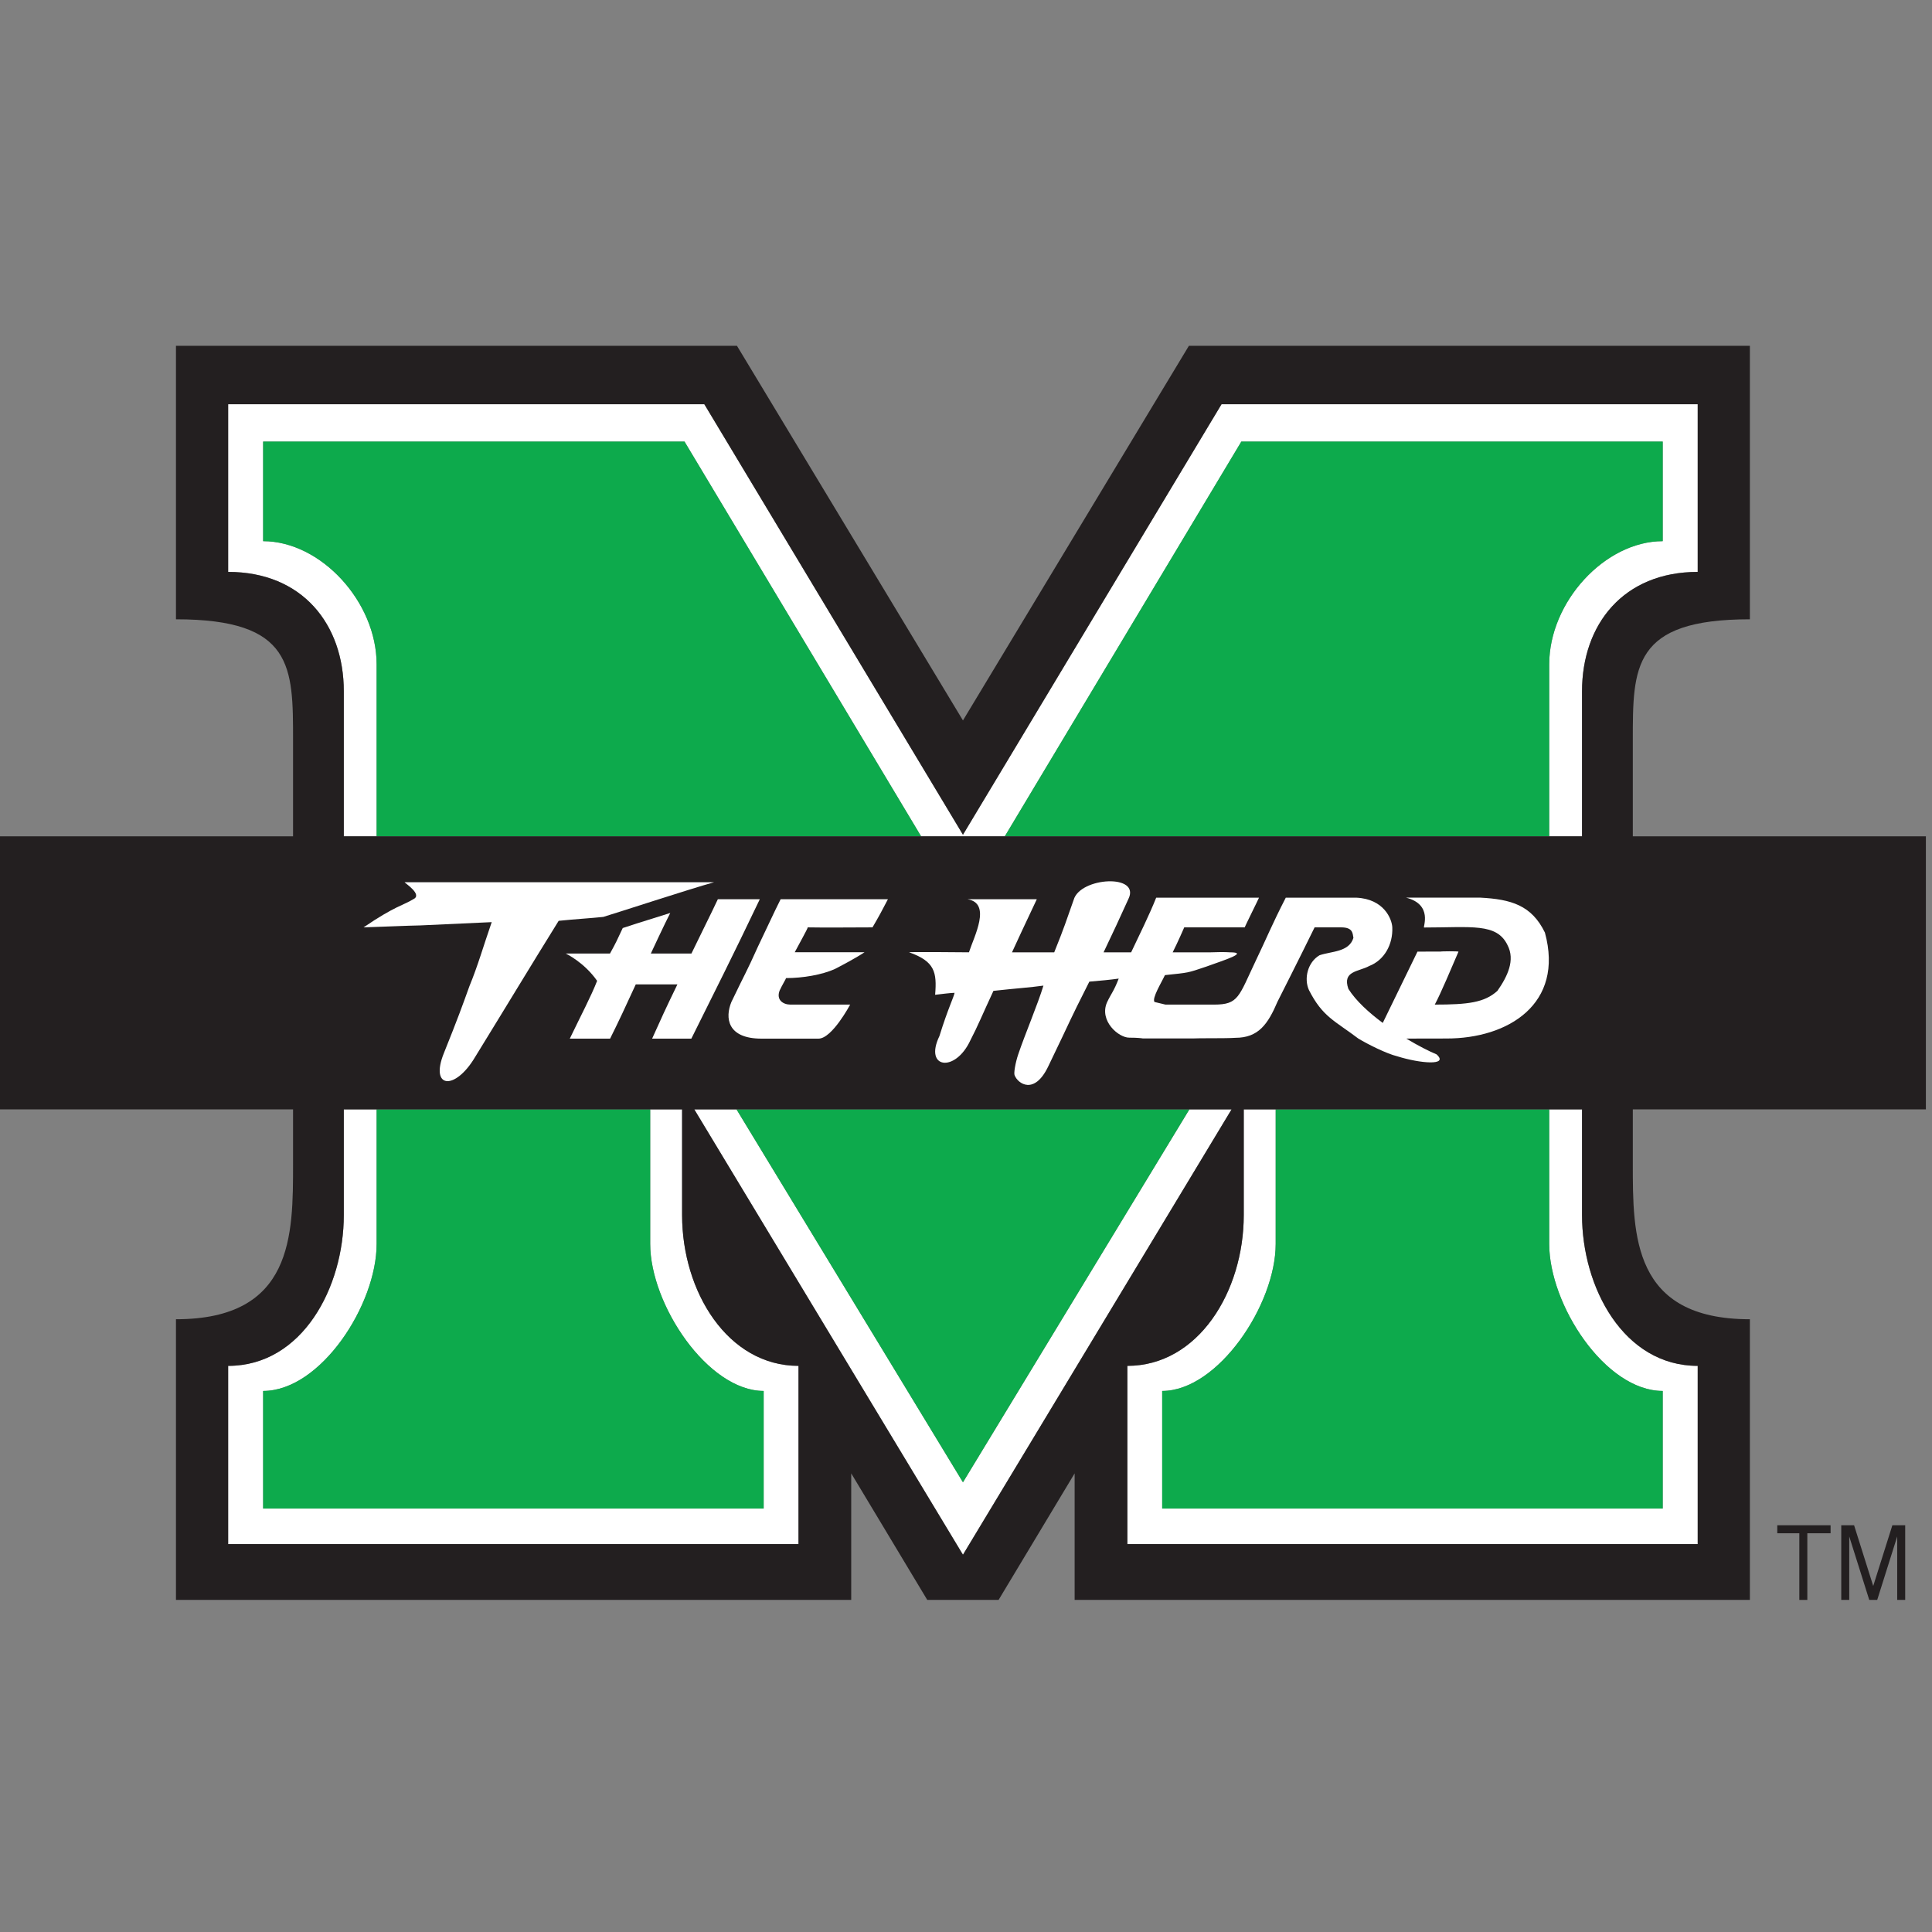 <?xml version="1.0" encoding="UTF-8"?>
<svg width="200px" height="200px" viewBox="0 0 200 200" version="1.1" xmlns="http://www.w3.org/2000/svg" xmlns:xlink="http://www.w3.org/1999/xlink">
    <rect x="0" y="0" width="200" height="200" fill="#808080" stroke="none"/>
    <!-- Generator: Sketch 54.1 (76490) - https://sketchapp.com -->
    <title>marshall</title>
    <desc>Created with Sketch.</desc>
    <g id="marshall" stroke="none" stroke-width="1" fill="none" fill-rule="evenodd">
        <g id="marshall_BGD">
            <g id="marshall" transform="translate(0, 35)">
                <g id="g10" transform="translate(100, 65.545) scale(-1, 1) rotate(-180) translate(-100, -65.545) translate(0, 0.466)" fill-rule="nonzero">
                    <g id="g12">
                        <path d="M126.452,123.778 L99.685,79.215 L72.913,123.778 L23.618,123.778 L23.618,106.42 C31.306,106.42 35.59,100.99 35.59,94.063 L35.59,79.048 L38.988,79.048 L38.988,96.852 C38.988,103.329 33.208,109.602 27.239,109.602 L27.239,119.913 L70.86,119.913 L95.353,79.048 L104.017,79.048 L128.503,119.913 L172.124,119.913 L172.124,109.602 C166.157,109.602 160.374,103.329 160.374,96.852 L160.374,79.048 L163.772,79.048 L163.772,94.063 C163.772,100.99 168.058,106.42 175.747,106.42 L175.747,123.778 L126.452,123.778" id="path14" fill="#FFFFFF"></path>
                        <path d="M163.772,39.841 L163.772,50.783 L160.374,50.783 L160.374,36.849 C160.374,30.57 166.157,21.634 172.124,21.634 L172.124,9.46 L120.309,9.46 L120.309,21.634 C126.091,21.634 132.058,30.57 132.058,36.849 L132.058,50.783 L128.754,50.783 L128.754,39.841 C128.754,31.895 124.023,24.23 116.704,24.23 L116.704,5.778 L175.747,5.778 L175.747,24.23 C168.058,24.23 163.772,32.369 163.772,39.841" id="path16" fill="#FFFFFF"></path>
                        <path d="M70.61,39.841 L70.61,50.783 L67.309,50.783 L67.309,36.849 C67.309,30.57 73.276,21.634 79.055,21.634 L79.055,9.46 L27.239,9.46 L27.239,21.634 C33.208,21.634 38.988,30.57 38.988,36.849 L38.988,50.783 L35.59,50.783 L35.59,39.841 C35.59,32.369 31.306,24.23 23.618,24.23 L23.618,5.778 L82.661,5.778 L82.661,24.23 C75.341,24.23 70.61,31.895 70.61,39.841" id="path18" fill="#FFFFFF"></path>
                        <polyline id="path20" fill="#FFFFFF" points="123.126 50.783 99.685 12.178 76.242 50.783 71.871 50.783 99.685 4.678 127.493 50.783 123.126 50.783"></polyline>
                        <path d="M41.828,75.204 L33.783,75.204 C32.266,75.204 31.2,75.236 28.26,75.236 L28.26,69.778 L29.939,69.778 C29.939,71.747 30.166,72.588 34.267,72.588 L35.204,72.588 L35.204,58.792 C35.204,56.921 34.848,56.408 32.557,56.408 L32.557,54.596 L37.046,54.596 L41.665,54.596 L41.665,56.408 C39.114,56.534 39.048,56.921 39.048,58.792 L39.048,72.588 L40.148,72.588 C42.99,72.588 44.315,71.653 44.315,69.778 L45.994,69.778 L45.994,73.458 C47.82,73.449 48.191,73.282 48.191,70.262 L48.191,60.797 C48.191,56.822 47.834,56.696 45.737,56.241 L45.737,54.596 L50.066,54.596 L54.458,54.596 L54.458,56.241 C52.52,56.565 52.003,56.822 52.003,58.503 L52.003,64.318 L60.596,64.318 L60.596,58.503 C60.596,56.822 60.079,56.565 58.142,56.241 L58.142,54.596 L62.533,54.596 L66.863,54.596 L66.863,56.241 C64.761,56.696 64.408,56.822 64.408,60.797 L64.408,70.262 C64.408,73.429 64.796,73.46 66.863,73.46 L66.863,75.173 L62.533,75.173 L58.142,75.173 L58.142,73.46 C60.111,73.429 60.596,73.234 60.596,69.294 L60.596,66.903 L52.003,66.903 L52.003,69.294 C52.003,73.234 52.488,73.429 54.458,73.46 L54.458,75.173 L50.066,75.173 L45.994,75.173 L45.994,75.236 C43.765,75.236 42.765,75.204 41.828,75.204" id="path22" fill="#FFFFFF"></path>
                        <path d="M79.17,72.554 C80.948,72.554 81.98,72.135 81.852,70.328 L83.596,70.328 C83.627,72.135 83.596,73.394 83.596,75.204 L76.166,75.204 L69.125,75.204 L69.125,73.528 C70.253,73.528 70.61,73.429 70.804,73.234 C71.482,72.522 71.513,72.203 71.513,61.473 C71.513,56.696 71.125,56.466 69.157,56.34 L69.157,54.596 C71.45,54.596 74.679,54.628 78.848,54.596 C79.72,54.596 82.014,54.596 83.596,54.596 L83.596,60.31 L81.949,60.31 C81.302,57.408 80.754,57.242 78.267,57.242 C75.779,57.242 75.551,57.791 75.551,58.571 L75.551,63.865 L79.655,63.865 C81.755,63.865 81.787,63.8 81.852,62.379 L83.596,62.379 L83.596,67.935 L82.014,67.935 C81.724,66.224 81.69,66.452 78.298,66.452 L75.551,66.452 L75.551,72.554 L79.17,72.554" id="path24" fill="#FFFFFF"></path>
                        <path d="M90.218,56.241 L90.218,54.596 L98.939,54.596 L98.939,56.241 C97.001,56.565 96.485,56.822 96.485,58.503 L96.485,64.318 L105.077,64.318 L105.077,58.503 C105.077,56.822 104.562,56.565 102.624,56.241 L102.624,54.596 L107.014,54.596 L111.345,54.596 L111.345,56.241 C109.246,56.696 108.889,56.822 108.889,60.797 L108.889,70.262 C108.889,73.429 109.276,73.46 111.345,73.46 L111.345,75.173 L107.014,75.173 L102.624,75.173 L102.624,73.46 C104.594,73.429 105.077,73.234 105.077,69.294 L105.077,66.903 L96.485,66.903 L96.485,69.294 C96.485,73.234 96.97,73.429 98.939,73.46 L98.939,75.173 L94.547,75.173 L90.218,75.173 L90.218,73.46 C92.285,73.46 92.673,73.429 92.673,70.262 L92.673,60.797 C92.673,56.822 92.318,56.696 90.218,56.241" id="path26" fill="#FFFFFF"></path>
                        <path d="M123.653,72.554 C125.429,72.554 126.465,72.135 126.334,70.328 L128.079,70.328 C128.11,72.135 128.079,73.394 128.079,75.204 L120.647,75.204 L113.607,75.204 L113.607,73.528 C114.739,73.528 115.09,73.429 115.285,73.234 C115.964,72.522 115.997,72.203 115.997,61.473 C115.997,56.696 115.608,56.466 113.639,56.34 L113.639,54.596 C115.933,54.596 119.164,54.628 123.328,54.596 C124.203,54.596 126.497,54.596 128.079,54.596 L128.079,60.31 L126.43,60.31 C125.785,57.408 125.235,57.242 122.748,57.242 C120.259,57.242 120.034,57.791 120.034,58.571 L120.034,63.865 L124.135,63.865 C126.235,63.865 126.272,63.8 126.334,62.379 L128.079,62.379 L128.079,67.935 L126.497,67.935 C126.203,66.224 126.172,66.452 122.779,66.452 L120.034,66.452 L120.034,72.554 L123.653,72.554" id="path28" fill="#FFFFFF"></path>
                        <path d="M135.055,70.941 C135.055,71.1 135.119,72.297 135.154,73.072 C135.767,73.171 136.479,73.203 136.637,73.203 C138.706,73.203 140.517,72.04 140.517,69.1 C140.517,65.706 138.899,64.965 136.705,64.965 L135.636,64.965 C135.443,64.965 135.249,64.965 135.055,64.965 L135.055,70.941 Z M128.692,56.241 L128.692,54.596 L137.349,54.596 L137.349,56.34 C135.348,56.434 135.055,57.436 135.055,58.54 L135.055,62.636 L137.025,62.636 C137.448,62.636 137.768,62.704 138.093,62.704 C139.612,59.954 141.806,56.759 142.775,55.79 C143.618,54.916 144.619,54.208 146.331,54.208 C147.106,54.208 147.881,54.339 149.301,54.659 L149.333,56.272 C148.013,56.272 147.331,56.434 146.168,57.598 C145.199,58.571 143.357,61.216 141.744,64.027 C143.744,65.513 144.65,67.903 144.65,69.713 C144.65,75.139 139.319,75.592 136.735,75.592 C134.506,75.592 130.887,75.335 128.754,75.204 L128.754,73.46 C130.887,73.46 131.212,72.91 131.212,70.294 L131.212,58.927 C131.212,57.696 131.116,56.502 128.692,56.241 L128.692,56.241 Z" id="path30" fill="#FFFFFF"></path>
                        <path d="M155.796,72.522 C156.796,72.813 157.733,72.976 158.959,72.976 C163.065,72.976 166.877,70.328 166.877,64.512 C166.877,60.09 165.066,57.115 159.445,57.115 C158.121,57.115 156.863,57.309 156.313,57.858 C155.957,58.215 155.796,58.954 155.796,62.51 L155.796,72.522 Z M151.983,59.954 C151.983,57.147 151.338,56.34 149.432,56.34 L149.432,54.596 L160.058,54.596 C168.072,54.596 171.109,60.54 171.109,64.802 C171.109,68.775 169.716,75.623 158.671,75.623 C156.313,75.623 152.758,75.269 149.333,75.236 L149.333,73.528 C150.4,73.492 150.725,73.46 151.433,72.782 C152.05,72.166 151.983,67.581 151.983,66.547 L151.983,59.954 L151.983,59.954 Z" id="path32" fill="#FFFFFF"></path>
                        <path d="M38.988,96.852 L38.988,79.048 L95.353,79.048 L70.86,119.913 L27.239,119.913 L27.239,109.602 C33.208,109.602 38.988,103.329 38.988,96.852" id="path34" fill="#0DAA4C"></path>
                        <path d="M67.309,36.849 L67.309,50.783 L38.988,50.783 L38.988,36.849 C38.988,30.57 33.208,21.634 27.239,21.634 L27.239,9.46 L79.055,9.46 L79.055,21.634 C73.276,21.634 67.309,30.57 67.309,36.849" id="path36" fill="#0DAA4C"></path>
                        <path d="M160.374,36.849 L160.374,50.783 L132.058,50.783 L132.058,36.849 C132.058,30.57 126.091,21.634 120.309,21.634 L120.309,9.46 L172.124,9.46 L172.124,21.634 C166.157,21.634 160.374,30.57 160.374,36.849" id="path38" fill="#0DAA4C"></path>
                        <path d="M128.503,119.913 L104.017,79.048 L160.374,79.048 L160.374,96.852 C160.374,103.329 166.157,109.602 172.124,109.602 L172.124,119.913 L128.503,119.913" id="path40" fill="#0DAA4C"></path>
                        <polygon id="path42" fill="#0DAA4C" points="76.242 50.783 99.685 12.178 123.126 50.783"></polygon>
                        <path d="M160.058,54.596 L149.432,54.596 L149.432,56.34 C151.338,56.34 151.983,57.147 151.983,59.954 L151.983,66.547 C151.983,67.581 152.05,72.166 151.433,72.782 C150.725,73.46 150.4,73.492 149.333,73.528 L149.333,75.236 C152.758,75.269 156.313,75.623 158.671,75.623 C169.716,75.623 171.109,68.775 171.109,64.802 C171.109,60.54 168.072,54.596 160.058,54.596 L160.058,54.596 Z M175.747,24.23 L175.747,5.778 L116.704,5.778 L116.704,24.23 C124.023,24.23 128.754,31.895 128.754,39.841 L128.754,50.783 L132.058,50.783 L160.374,50.783 L163.772,50.783 L163.772,39.841 C163.772,32.369 168.058,24.23 175.747,24.23 Z M99.685,4.678 L71.871,50.783 L127.493,50.783 L99.685,4.678 Z M82.661,5.778 L23.618,5.778 L23.618,24.23 C31.306,24.23 35.59,32.369 35.59,39.841 L35.59,50.783 L38.988,50.783 L67.309,50.783 L70.61,50.783 L70.61,39.841 C70.61,31.895 75.341,24.23 82.661,24.23 L82.661,5.778 Z M29.939,69.778 L28.26,69.778 L28.26,75.236 C31.2,75.236 32.266,75.204 33.783,75.204 L41.828,75.204 C42.765,75.204 43.765,75.236 45.994,75.236 L45.994,75.173 L50.066,75.173 L54.458,75.173 L54.458,73.46 C52.488,73.429 52.003,73.234 52.003,69.294 L52.003,66.903 L60.596,66.903 L60.596,69.294 C60.596,73.234 60.111,73.429 58.142,73.46 L58.142,75.173 L62.533,75.173 L66.863,75.173 L66.863,73.46 C64.796,73.46 64.408,73.429 64.408,70.262 L64.408,60.797 C64.408,56.822 64.761,56.696 66.863,56.241 L66.863,54.596 L62.533,54.596 L58.142,54.596 L58.142,56.241 C60.079,56.565 60.596,56.822 60.596,58.503 L60.596,64.318 L52.003,64.318 L52.003,58.503 C52.003,56.822 52.52,56.565 54.458,56.241 L54.458,54.596 L50.066,54.596 L45.737,54.596 L45.737,56.241 C47.834,56.696 48.191,56.822 48.191,60.797 L48.191,70.262 C48.191,73.282 47.82,73.449 45.994,73.458 L45.994,69.778 L44.315,69.778 C44.315,71.653 42.99,72.588 40.148,72.588 L39.048,72.588 L39.048,58.792 C39.048,56.921 39.114,56.534 41.665,56.408 L41.665,54.596 L37.046,54.596 L32.557,54.596 L32.557,56.408 C34.848,56.408 35.204,56.921 35.204,58.792 L35.204,72.588 L34.267,72.588 C30.166,72.588 29.939,71.747 29.939,69.778 L29.939,69.778 Z M78.298,66.452 C81.69,66.452 81.724,66.224 82.014,67.935 L83.596,67.935 L83.596,62.379 L81.852,62.379 C81.787,63.8 81.755,63.865 79.655,63.865 L75.551,63.865 L75.551,58.571 C75.551,57.791 75.779,57.242 78.267,57.242 C80.754,57.242 81.302,57.408 81.949,60.31 L83.596,60.31 L83.596,54.596 C82.014,54.596 79.72,54.596 78.848,54.596 C74.679,54.628 71.45,54.596 69.157,54.596 L69.157,56.34 C71.125,56.466 71.513,56.696 71.513,61.473 C71.513,72.203 71.482,72.522 70.804,73.234 C70.61,73.429 70.253,73.528 69.125,73.528 L69.125,75.204 L76.166,75.204 L83.596,75.204 C83.596,73.394 83.627,72.135 83.596,70.328 L81.852,70.328 C81.98,72.135 80.948,72.554 79.17,72.554 L75.551,72.554 L75.551,66.452 L78.298,66.452 Z M111.345,56.241 L111.345,54.596 L102.624,54.596 L102.624,56.241 C104.562,56.565 105.077,56.822 105.077,58.503 L105.077,64.318 L96.485,64.318 L96.485,58.503 C96.485,56.822 97.001,56.565 98.939,56.241 L98.939,54.596 L94.547,54.596 L90.218,54.596 L90.218,56.241 C92.318,56.696 92.673,56.822 92.673,60.797 L92.673,70.262 C92.673,73.429 92.285,73.46 90.218,73.46 L90.218,75.173 L94.547,75.173 L98.939,75.173 L98.939,73.46 C96.97,73.429 96.485,73.234 96.485,69.294 L96.485,66.903 L105.077,66.903 L105.077,69.294 C105.077,73.234 104.594,73.429 102.624,73.46 L102.624,75.173 L107.014,75.173 L111.345,75.173 L111.345,73.46 C109.276,73.46 108.889,73.429 108.889,70.262 L108.889,60.797 C108.889,56.822 109.246,56.696 111.345,56.241 Z M122.779,66.452 C126.172,66.452 126.203,66.224 126.497,67.935 L128.079,67.935 L128.079,62.379 L126.334,62.379 C126.272,63.8 126.235,63.865 124.135,63.865 L120.034,63.865 L120.034,58.571 C120.034,57.791 120.259,57.242 122.748,57.242 C125.235,57.242 125.785,57.408 126.43,60.31 L128.079,60.31 L128.079,54.596 C126.497,54.596 124.203,54.596 123.328,54.596 C119.164,54.628 115.933,54.596 113.639,54.596 L113.639,56.34 C115.608,56.466 115.997,56.696 115.997,61.473 C115.997,72.203 115.964,72.522 115.285,73.234 C115.09,73.429 114.739,73.528 113.607,73.528 L113.607,75.204 L120.647,75.204 L128.079,75.204 C128.079,73.394 128.11,72.135 128.079,70.328 L126.334,70.328 C126.465,72.135 125.429,72.554 123.653,72.554 L120.034,72.554 L120.034,66.452 L122.779,66.452 Z M137.349,56.34 L137.349,54.596 L128.692,54.596 L128.692,56.241 C131.116,56.502 131.212,57.696 131.212,58.927 L131.212,70.294 C131.212,72.91 130.887,73.46 128.754,73.46 L128.754,75.204 C130.887,75.335 134.506,75.592 136.735,75.592 C139.319,75.592 144.65,75.139 144.65,69.713 C144.65,67.903 143.744,65.513 141.744,64.027 C143.357,61.216 145.199,58.571 146.168,57.598 C147.331,56.434 148.013,56.272 149.333,56.272 L149.301,54.659 C147.881,54.339 147.106,54.208 146.331,54.208 C144.619,54.208 143.618,54.916 142.775,55.79 C141.806,56.759 139.612,59.954 138.093,62.704 C137.768,62.704 137.448,62.636 137.025,62.636 L135.055,62.636 L135.055,58.54 C135.055,57.436 135.348,56.434 137.349,56.34 L137.349,56.34 Z M23.618,106.42 L23.618,123.778 L72.913,123.778 L99.685,79.215 L126.452,123.778 L175.747,123.778 L175.747,106.42 C168.058,106.42 163.772,100.99 163.772,94.063 L163.772,79.048 L160.374,79.048 L104.017,79.048 L95.353,79.048 L38.988,79.048 L35.59,79.048 L35.59,94.063 C35.59,100.99 31.306,106.42 23.618,106.42 L23.618,106.42 Z M169.028,79.048 L169.028,88.955 C169.028,96.586 168.978,101.515 181.146,101.515 L181.146,129.829 L123.076,129.829 L99.685,91.046 L76.288,129.829 L18.216,129.829 L18.216,101.515 C30.386,101.515 30.337,96.586 30.337,88.955 L30.337,79.048 L0,79.048 L0,50.783 L30.337,50.783 L30.337,45.163 C30.337,37.768 30.386,29.056 18.216,29.056 L18.216,0.001 L88.118,0.001 L88.118,13.101 L95.99,0.001 L103.373,0.001 L111.246,13.101 L111.246,0.001 L181.146,0.001 L181.146,29.056 C168.978,29.056 169.028,37.768 169.028,45.163 L169.028,50.783 L199.367,50.783 L199.367,79.048 L169.028,79.048 L169.028,79.048 Z" id="path44" fill="#231F20"></path>
                        <polyline id="path46" fill="#231F20" points="183.983 6.901 186.266 6.901 186.266 0.001 187.094 0.001 187.094 6.901 189.502 6.901 189.502 7.73 183.983 7.73 183.983 6.901"></polyline>
                        <polyline id="path48" fill="#231F20" points="193.915 1.443 191.934 7.73 190.606 7.73 190.606 0.001 191.433 0.001 191.433 6.568 193.504 0.001 194.328 0.001 196.399 6.568 196.399 0.001 197.225 0.001 197.225 7.73 195.897 7.73 193.915 1.443"></polyline>
                        <path d="M158.959,72.976 C157.733,72.976 156.796,72.813 155.796,72.522 L155.796,62.51 C155.796,58.954 155.957,58.215 156.313,57.858 C156.863,57.309 158.121,57.115 159.445,57.115 C165.066,57.115 166.877,60.09 166.877,64.512 C166.877,70.328 163.065,72.976 158.959,72.976" id="path50" fill="#231F20"></path>
                        <path d="M136.705,64.965 C138.899,64.965 140.517,65.706 140.517,69.1 C140.517,72.04 138.706,73.203 136.637,73.203 C136.479,73.203 135.767,73.171 135.154,73.072 C135.119,72.297 135.055,71.1 135.055,70.941 L135.055,64.965 C135.249,64.965 135.443,64.965 135.636,64.965 L136.705,64.965" id="path52" fill="#231F20"></path>
                        <polyline id="path54" fill="#231F20" points="180.813 52.236 16.547 52.236 16.547 77.575 180.813 77.575 180.813 52.236"></polyline>
                        <path d="M73.931,74.298 L41.883,74.298 C41.837,74.254 43.821,73.01 42.778,72.536 C41.809,71.927 40.915,71.859 37.635,69.623 C37.692,69.613 42.778,69.826 43.523,69.826 L50.902,70.165 C50.007,67.59 49.485,65.693 48.591,63.525 C47.925,61.669 47.377,60.145 45.95,56.603 C44.472,52.938 47.1,52.684 49.187,56.208 C53.063,62.509 54.554,65.015 57.833,70.301 C59.582,70.481 61.187,70.571 62.453,70.706 C63.379,70.972 71.472,73.62 73.931,74.298" id="path56" fill="#FFFFFF"></path>
                        <path d="M74.312,72.536 C73.29,70.378 73.516,70.914 71.576,66.913 L67.373,66.913 C67.373,66.913 68.789,69.962 69.385,71.114 C67.495,70.504 66.727,70.301 64.466,69.554 C63.798,68.134 63.824,68.149 63.145,66.913 L58.565,66.913 C58.565,66.913 60.462,66.023 61.813,64.087 C61.212,62.531 60.11,60.447 58.984,58.104 L63.156,58.104 C63.898,59.576 64.947,61.815 65.814,63.72 C66.746,63.72 68.411,63.72 70.125,63.72 C68.884,61.166 68.455,60.211 67.507,58.104 L71.567,58.104 C73.915,62.831 75.8,66.552 78.654,72.536 L74.312,72.536" id="path58" fill="#FFFFFF"></path>
                        <path d="M78.468,67.642 C77.218,64.866 77.223,65.048 75.713,61.899 C75.042,60.272 75.266,58.104 78.843,58.104 C84.06,58.104 84.727,58.104 84.727,58.104 C86.146,58.104 88.003,61.628 88.009,61.628 C86.764,61.628 83.204,61.628 81.825,61.628 C81.079,61.628 80.334,62.102 80.704,63.076 C80.937,63.595 81.372,64.3 81.372,64.372 C83.105,64.372 85.098,64.711 86.439,65.32 C88.676,66.472 89.495,67.048 89.495,67.048 L82.271,67.048 C82.713,67.895 83.617,69.492 83.617,69.623 C85.711,69.585 87.971,69.623 90.321,69.623 C90.95,70.7 91.316,71.366 91.917,72.534 L80.81,72.534 C80.162,71.263 79.088,68.912 78.468,67.642" id="path60" fill="#FFFFFF"></path>
                        <path d="M159.93,69.08 C158.558,71.914 156.428,72.536 153.221,72.702 L145.546,72.702 C148.377,71.994 147.272,69.609 147.421,69.609 C152.328,69.609 154.937,70.097 156.054,67.793 C156.874,66.235 156.054,64.541 155.011,63.05 C153.669,61.832 151.954,61.628 148.527,61.628 C149.123,62.712 150.348,65.642 150.98,67.104 C151.008,67.168 149.129,67.15 149.123,67.116 L146.737,67.114 C146.045,65.71 144.248,61.991 143.144,59.732 C141.708,60.796 140.372,62.012 139.584,63.254 C138.931,65.133 140.626,65.015 141.745,65.625 C143.309,66.235 144.204,67.861 144.13,69.623 C144.093,70.474 143.278,72.568 140.403,72.697 L133.103,72.697 C131.662,69.893 131.072,68.401 130.026,66.234 C128.221,62.441 128.236,61.628 125.688,61.628 L120.649,61.628 L119.516,61.9 C119.218,62.271 120.248,63.932 120.593,64.68 C123.129,64.951 122.862,64.883 124.873,65.561 C126.737,66.238 129.345,67.04 127.306,67.04 C126.839,67.078 125.848,67.067 125.349,67.04 L121.395,67.04 C121.887,67.997 122.592,69.623 122.592,69.623 L128.861,69.623 C128.78,69.548 130.276,72.536 130.331,72.697 L119.688,72.697 C118.993,70.942 117.916,68.772 117.096,67.04 L114.243,67.04 C115.332,69.316 115.786,70.309 116.801,72.536 C118.146,75.198 111.811,74.839 111.146,72.471 C110.401,70.368 110.178,69.623 109.133,67.04 L104.762,67.04 C105.47,68.576 105.892,69.496 107.33,72.536 C107.33,72.536 102.742,72.536 100.152,72.536 C102.686,72.121 100.828,68.674 100.306,67.04 C100.306,67.04 93.948,67.102 94.12,67.04 C96.767,66.1 96.999,64.989 96.804,62.644 C97.4,62.715 98.481,62.847 98.816,62.847 C98.741,62.407 98.126,61.204 97.251,58.376 C95.621,55 98.89,54.548 100.455,57.936 C101.201,59.358 101.721,60.645 102.84,63.05 C105.3,63.322 106.584,63.393 108.016,63.593 C107.419,61.628 106.128,58.609 105.407,56.479 C105.11,55.598 104.927,54.513 105.034,54.31 C105.375,53.429 107.068,52.248 108.494,55.191 C111.28,60.961 110.356,59.222 112.768,64.005 C114.039,64.117 114.838,64.184 115.808,64.32 C115.286,62.964 115.04,62.801 114.594,61.852 C113.772,59.954 115.785,58.191 116.915,58.206 C117.799,58.206 118.17,58.147 118.322,58.123 L123.432,58.123 C124.066,58.168 126.876,58.116 127.883,58.191 C130.268,58.191 131.251,59.59 132.256,61.949 C132.256,61.949 134.612,66.603 136.087,69.623 C136.906,69.623 137.757,69.628 138.838,69.623 C140.031,69.623 140.023,69.033 140.106,68.539 C139.657,67.048 137.822,67.158 136.598,66.737 C135.375,66.021 134.963,64.338 135.497,63.143 C136.912,60.35 138.18,59.959 140.626,58.104 C141.606,57.517 143.533,56.546 144.652,56.275 C147.004,55.534 150.041,55.275 148.709,56.478 C147.99,56.774 146.841,57.351 145.579,58.11 L149.72,58.118 C156.128,58.104 161.942,61.696 159.93,69.08" id="path62" fill="#FFFFFF"></path>
                    </g>
                </g>
            </g>
        </g>
    </g>
</svg>